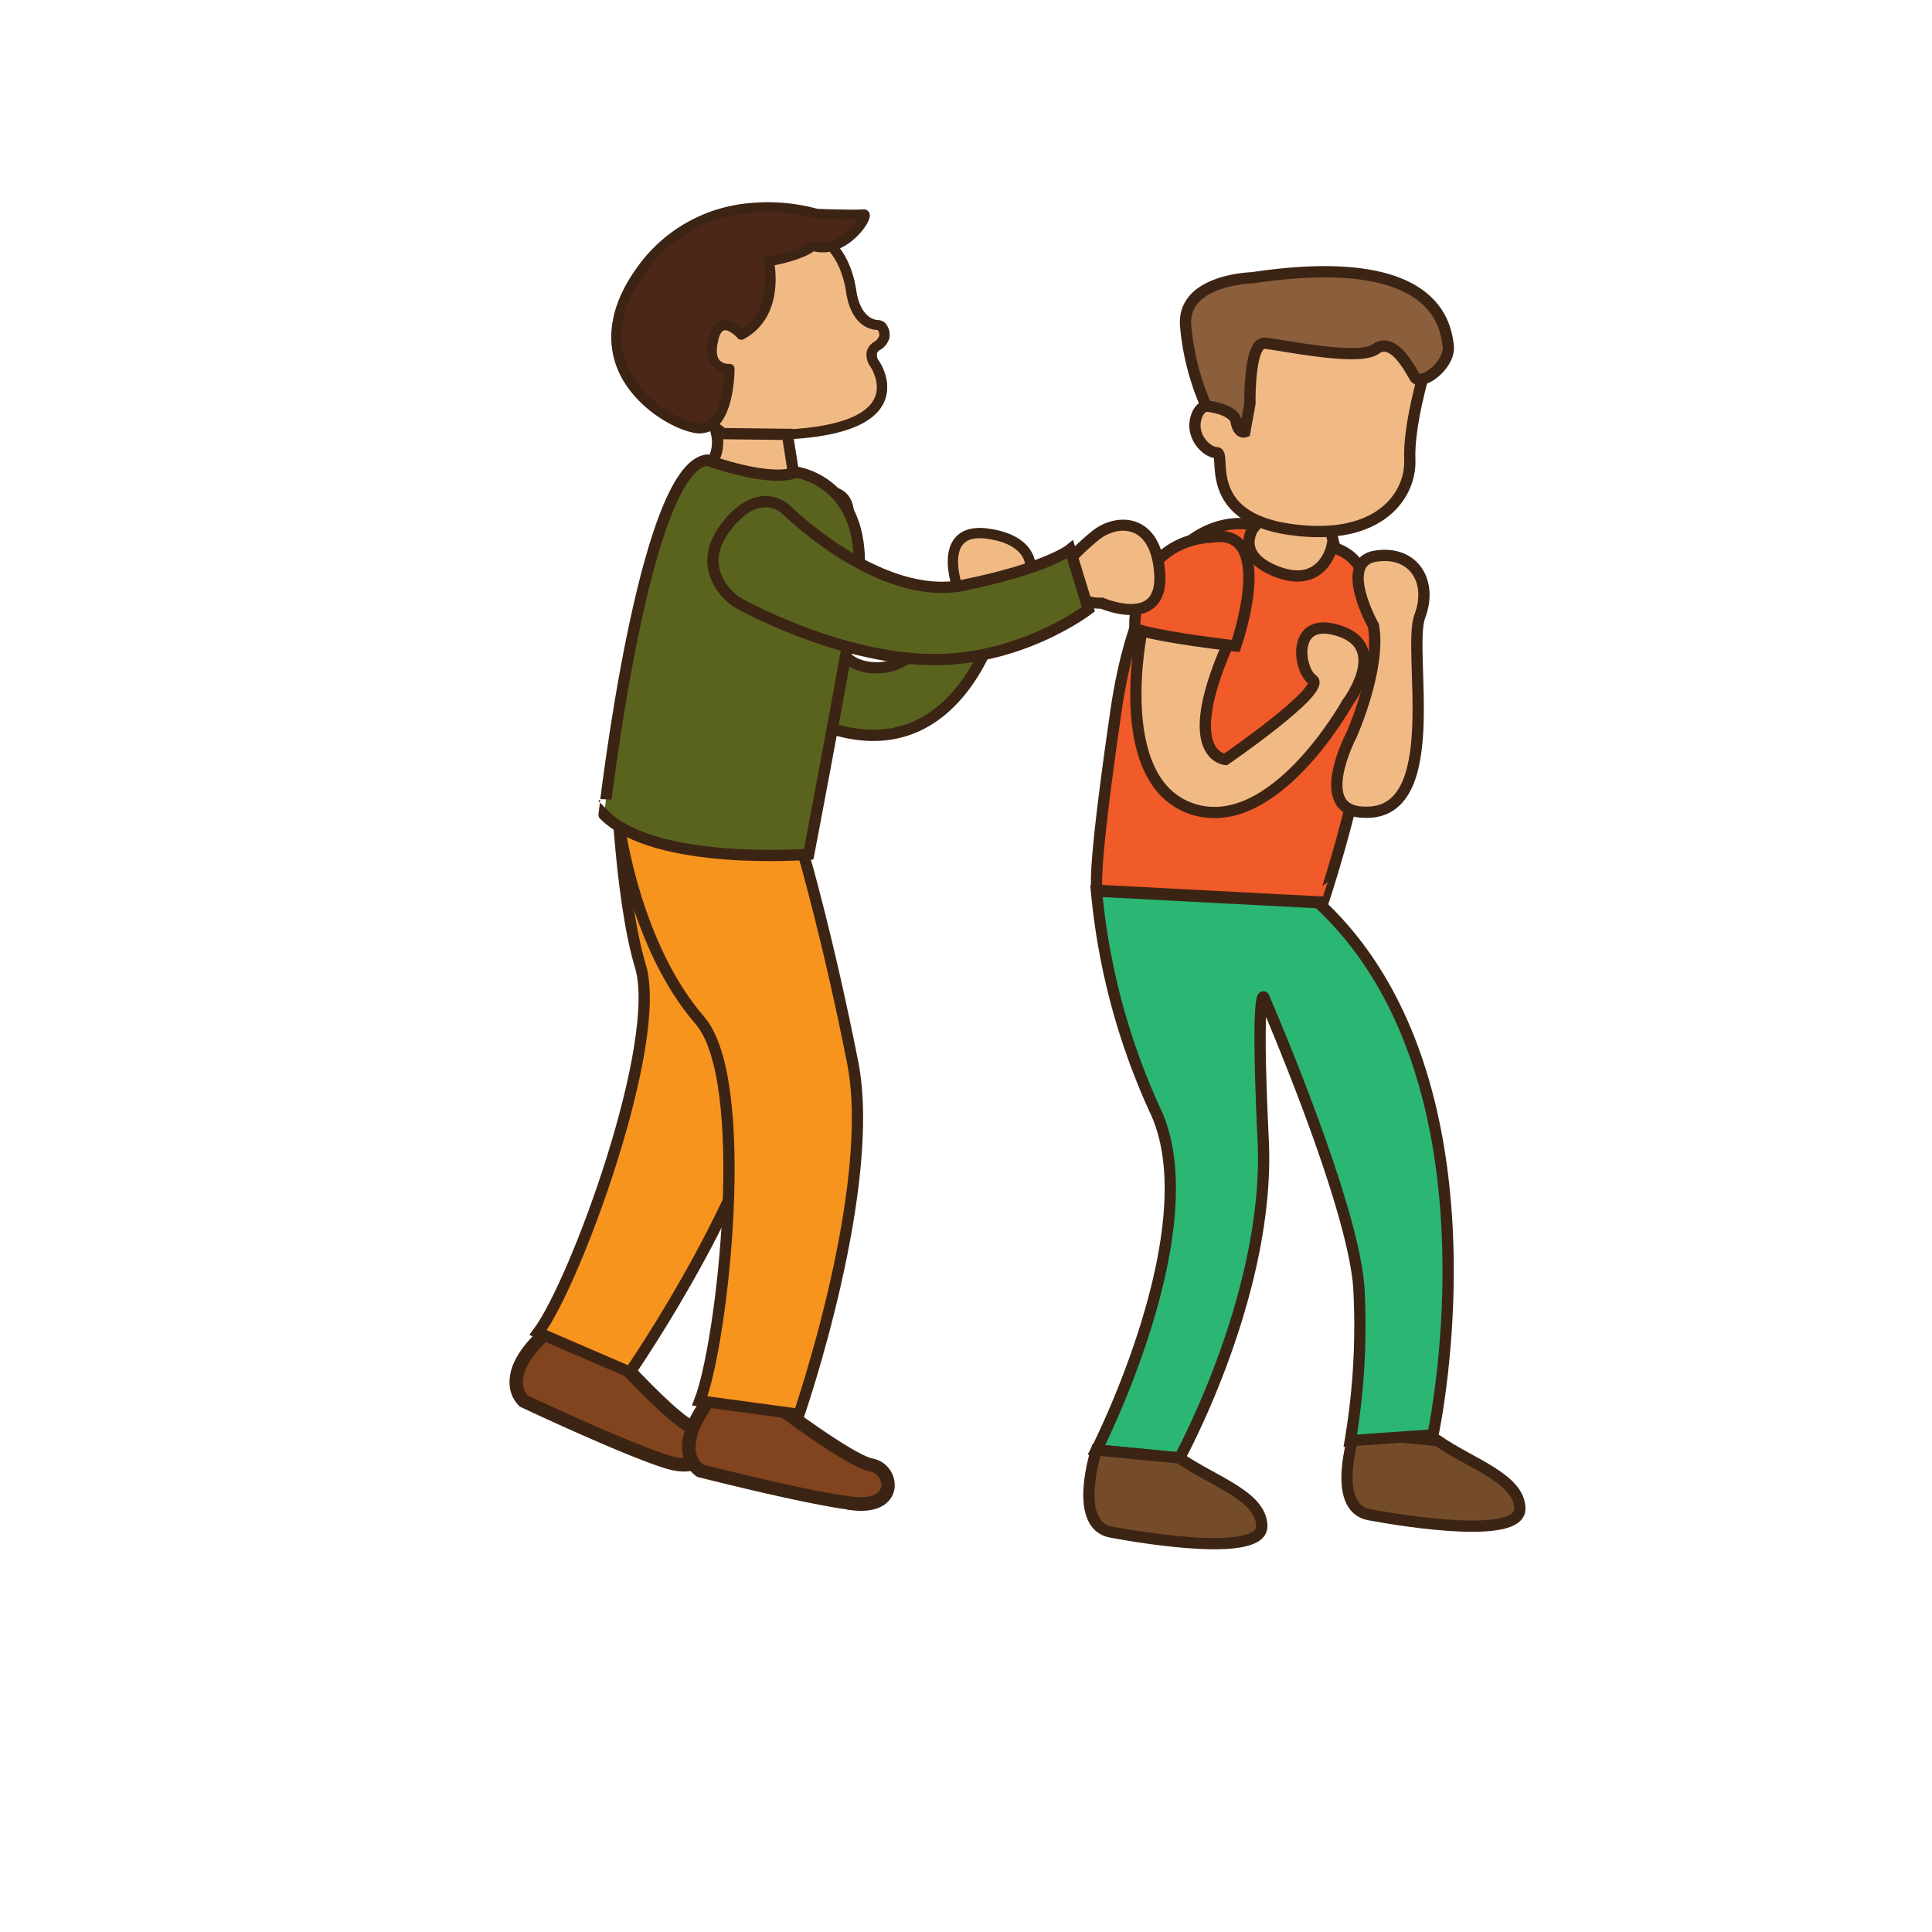 <svg id="i_was_hit" data-name="i was hit" xmlns="http://www.w3.org/2000/svg" viewBox="0 0 300 300"><defs><style>.cls-1,.cls-13,.cls-3,.cls-7{fill:#f1ba85;}.cls-1,.cls-10,.cls-11,.cls-12,.cls-13,.cls-2,.cls-3,.cls-4,.cls-7,.cls-9{stroke:#3c2415;stroke-miterlimit:10;}.cls-1{stroke-width:1.6px;}.cls-2{fill:#5a631e;}.cls-10,.cls-11,.cls-12,.cls-2,.cls-3,.cls-4,.cls-9{stroke-width:1.75px;}.cls-4{fill:#754c29;}.cls-5{fill:#81441e;}.cls-6{fill:#3c2415;}.cls-7{stroke-width:1.35px;}.cls-8{fill:#4b2718;}.cls-9{fill:#f7941e;}.cls-10{fill:#2bb673;}.cls-11{fill:#f15a29;}.cls-12{fill:#8b5e3c;}.cls-13{stroke-width:1.72px;}</style></defs><title>i was hit</title><path class="cls-1" d="M148.58,90.88s-3.16-9.17,4.88-8,7.47,6.79,4.87,9.62a36.42,36.42,0,0,1-5.94,5S148,95.37,148.58,90.88Z"/><path class="cls-2" d="M127.9,76.47s5-1.06,3.6,5.76-5.54,20.12,3.36,21.38,13.57-11.4,13.57-11.4l6.73,2.92s-5.34,22.94-24.26,18.48a16.92,16.92,0,0,1-12.62-13.92S120.85,77.72,127.9,76.47Z"/><path class="cls-3" d="M194.57,82s.91-.28.57-3.1S206.51,82,206.51,82l1.07,4.22-6.9,9.45S189.61,88.38,194.57,82Z"/><path class="cls-4" d="M210.34,222.45s-3.8,11.62,2.26,12.75S236,239,236,234.29s-7.65-7-12.78-10.6Z"/><path class="cls-5" d="M85.25,206.54l8.23,1.79s10.59,11.88,14,13.33,2.78,7.44-3.91,5.35-22.31-9.46-22.31-9.46-4.37-3.82,3.94-11"/><path class="cls-6" d="M102.57,227.77c-7-2.35-21.11-9-21.7-9.28a1,1,0,0,1-.24-.16,5.07,5.07,0,0,1-1.51-3.75c0-2.73,1.83-5.71,5.44-8.83a1.05,1.05,0,0,1,.9-.23l8.24,1.79a1,1,0,0,1,.56.32c2.9,3.26,11,12,13.67,13.07a4.25,4.25,0,0,1,2.46,5.24c-.68,1.86-2.89,3.38-7.09,2.06l-.73-.23M81.92,216.68c1.7.79,15.83,7.39,22,9.33,2.33.73,4.06.43,4.5-.79a2.14,2.14,0,0,0-1.31-2.6c-3.39-1.42-12.37-11.3-14.2-13.35l-7.38-1.59c-3.56,3.19-4.33,5.51-4.33,6.91a3.26,3.26,0,0,0,.71,2.09"/><path class="cls-5" d="M110.54,216.81l8.42.2s12.63,9.68,16.31,10.46,4.12,6.79-2.84,6-23.69-5.11-23.69-5.11-5-2.92,1.8-11.54"/><path class="cls-6" d="M131.54,234.39c-7.31-1-22.42-4.86-23.06-5a1.53,1.53,0,0,1-.27-.11,5.13,5.13,0,0,1-2.18-3.4c-.51-2.68.73-5.95,3.69-9.69a1,1,0,0,1,.84-.4L119,216a1.05,1.05,0,0,1,.62.21c3.45,2.66,13.06,9.67,15.88,10.27a4.23,4.23,0,0,1,3.4,4.68c-.32,2-2.21,3.86-6.57,3.36l-.77-.1m-22.36-7c1.82.46,16.93,4.29,23.37,5,2.42.28,4.06-.34,4.27-1.62a2.14,2.14,0,0,0-1.77-2.3c-3.6-.76-14.28-8.78-16.46-10.44l-7.55-.19c-2.9,3.81-3.22,6.23-3,7.6a3.19,3.19,0,0,0,1.1,1.92"/><path class="cls-7" d="M128.17,37.25s3.17,2,4.06,7.87c.7,4.54,3.05,5.22,4.05,5.3a.92.92,0,0,1,.64.22c.42.52,1.19,1.87-.69,3.06a1.81,1.81,0,0,0-.43,2.58s8,11-16.48,11.19c-1.16.37-.6,5.81-2.41,6.17-.15,0,0,.45,0,.57-.38.87-2,4-4.39-1,0-.09.54-4.23.54-4.23s.87-1.14-3.13-3.41c-4.77-2.71-5.76-9.25-5.76-9.25l2.37-15,14-5.56Z"/><path class="cls-6" d="M115.24,76.75c-1.24.13-2.36-.9-3.43-3.17-.12-.26-.14-.3.47-4.67a.81.81,0,0,1,.07-.22c0-.15-.28-1-2.82-2.42-5-2.86-6.09-9.51-6.13-9.79a1,1,0,0,1,0-.24l2.36-15a.76.76,0,0,1,.48-.6l14-5.55a.79.79,0,0,1,.43,0l7.61,1.46a.57.57,0,0,1,.27.11c.14.09,3.47,2.31,4.4,8.39.61,4,2.54,4.59,3.35,4.66a1.6,1.6,0,0,1,1.19.5,2.81,2.81,0,0,1,.64,2.16,3.06,3.06,0,0,1-1.53,2,.91.91,0,0,0-.44.55,1.5,1.5,0,0,0,.23,1c.08.11,2.33,3.28.9,6.5-1.69,3.79-7.66,5.77-17.72,5.88a9.87,9.87,0,0,0-.42,1.94c-.24,1.56-.5,3.3-1.52,4a.88.88,0,0,1-.08.37c-.34.78-1.1,2.1-2.35,2.23m-2-3.65c.79,1.62,1.46,2.17,1.8,2.13s.72-.51,1-1.17c-.16-.93.45-1.13.64-1.17.48-.09.78-2,.92-3,.25-1.62.45-2.9,1.41-3.2a.91.91,0,0,1,.23,0c9.38-.07,15.2-1.82,16.61-5,1.08-2.41-.74-5-.76-5a3.07,3.07,0,0,1-.47-2.14,2.4,2.4,0,0,1,1.12-1.53,1.74,1.74,0,0,0,.84-1,1.31,1.31,0,0,0-.26-.87l-.18,0c-1.17-.09-4-.86-4.74-6-.73-4.76-3.09-6.85-3.62-7.26l-7.22-1.38L107.21,41.9l-2.28,14.46c.15.83,1.29,6.28,5.35,8.58,2.18,1.24,3.35,2.36,3.57,3.42a1.52,1.52,0,0,1-.07.89c-.22,1.59-.45,3.32-.5,3.85"/><path class="cls-8" d="M115.09,52s-3.36-3.87-4.41.89,2.57,4.37,2.57,4.37.06,10-5.08,9.25S89,56.82,99.3,42.24s27.46-9.07,27.46-9.07,5.91.23,7.32.08c1.19-.13-3,6.5-7.92,4.91-1.8,1.6-6.78,2.4-6.78,2.4s1.83,8.11-4.29,11.42"/><path class="cls-6" d="M109.11,67.27a4.13,4.13,0,0,1-1,0c-3.53-.5-9.72-4.16-12.13-9.74-1.44-3.35-2.14-8.79,2.74-15.71a23.88,23.88,0,0,1,17.46-10.26,29.41,29.41,0,0,1,10.76.87c1.71.07,6,.19,7.12.08a.92.92,0,0,1,1,.85c.15,1.37-3,5.41-6.7,5.8h0a5.91,5.91,0,0,1-2-.14c-1.63,1.18-4.66,1.89-6.07,2.17.31,2.22.66,8.52-4.81,11.48a.77.77,0,0,1-.94-.17c-.37-.42-1.36-1.28-2-1.22s-.93,1.14-1.06,1.77c-.3,1.36-.21,2.37.27,2.91a1.94,1.94,0,0,0,1.47.54.78.78,0,0,1,.59.19.77.77,0,0,1,.25.56c0,.39,0,9.53-4.9,10m7.18-34.21a22.12,22.12,0,0,0-16.37,9.62c-3.59,5.09-4.46,9.88-2.58,14.22a16.29,16.29,0,0,0,10.93,8.83,2.62,2.62,0,0,0,.68,0c2.67-.28,3.41-5.19,3.52-7.79a3.2,3.2,0,0,1-1.91-1c-.83-.94-1-2.37-.63-4.27s1.22-2.83,2.41-3A4,4,0,0,1,115.21,51c5-3.17,3.44-10.22,3.42-10.29a.77.77,0,0,1,.62-.93c1.33-.21,5.06-1,6.4-2.21a.77.77,0,0,1,.74-.16,4.35,4.35,0,0,0,1.79.19h0c2.38-.25,4.36-2.39,5.07-3.56-2.14,0-6.31-.11-6.52-.12a.71.71,0,0,1-.2,0,28.13,28.13,0,0,0-10.24-.84"/><path class="cls-9" d="M95.52,117.7s.62,21.42,3.92,32.31c3.58,11.85-10,49-15.88,56.91l14.26,6.16s21.23-30.69,22.75-50.39,1.36-33.1,1.36-33.1S99.3,113.26,95.52,117.7Z"/><path class="cls-3" d="M110.7,71.56a6,6,0,0,0,.57-4.24l11,.13.91,5.81s-10.42,5.63-10.47,5.16S110.7,71.56,110.7,71.56Z"/><path class="cls-9" d="M96.19,128.38s2.42,18.46,12.47,30.05c8.12,9.36,3.56,49.91,0,59.1l15.4,2.09s12.18-35.28,8.34-54.66-7.61-32.25-7.61-32.25S98.64,123.08,96.19,128.38Z"/><path class="cls-2" d="M109.81,71.44s9.73,3.6,13.83,1.88c0,0,12.4,1.57,9.3,19.33s-7.37,40-7.37,40-23.77,1.88-31.77-6.14C93.8,126.53,99.89,72.48,109.81,71.44Z"/><path class="cls-10" d="M170.26,138.37a104.67,104.67,0,0,0,9.21,34.27c8.35,18.19-9.21,52.51-9.21,52.51l12.89,1.24s14.13-25.65,13-49.29.07-22.29.07-22.29,14.12,32.42,14.8,45.48a107.21,107.21,0,0,1-1.35,23.42l12.83-.9s11.93-55.17-17.79-82.64Z"/><path class="cls-11" d="M194.86,81.58s-16.64-5.18-21.6,29-2.27,27.7-2.27,27.7l34.45,1.8S222.91,88.54,206.79,85c0,0-1.45,6.48-8.49,3.78S194.86,81.58,194.86,81.58Z"/><path class="cls-3" d="M177.31,98s-4.91,23.32,7.76,27.59,24.15-16.45,24.15-16.45,6.52-8.55-1.13-11.14-6.53,6-4.28,7.54-13.51,12.39-13.51,12.39-7.21-.45.22-17.57C189.62,90.63,177.31,98,177.31,98Z"/><path class="cls-11" d="M188.05,83.42S176.2,83.3,176.2,97.61c3.74,1.35,15.68,2.7,15.68,2.7S198.46,81.63,188.05,83.42Z"/><path class="cls-3" d="M213.27,97.16s-5.6-9.91.35-10.81,8.88,4,6.85,9.34,4.07,31-8.66,30.43c-8.23-.14-1.92-12.07-1.92-12.07S214.47,103.77,213.27,97.16Z"/><path class="cls-4" d="M170.26,225.15s-3.8,11.62,2.26,12.75,23.41,3.83,23.41-.9-7.66-7-12.78-10.61Z"/><path class="cls-3" d="M191.94,64.86s-4.57-3.82-6-.57,1.42,6,3,6-2.57,10,11.51,11.94,18.68-5.62,18.46-10.83S221.11,58,221.11,58s1.28-7.64-14.26-6.4-13.56-2.19-13.56-2.19Z"/><path class="cls-12" d="M194.47,43.13s-11,.24-10.36,7.5a39.28,39.28,0,0,0,3.19,12.42s4.26.38,4.64,2.38,1.35,1.63,1.35,1.63l.8-4.4s-.19-9.55,2.29-9.36,14.57,2.85,17.24.9,5.2,2.85,6.07,4.36,5.63-1.82,5.18-5S222.84,38.88,194.47,43.13Z"/><path class="cls-13" d="M171.08,93.65s9.55,4.16,9-4.56-6.65-8.57-9.9-6A39.13,39.13,0,0,0,164.27,89S166.22,93.88,171.08,93.65Z"/><path class="cls-2" d="M114.29,93.44s-6.84-4.64-1.64-11.52S122,79.07,122,79.07s14.52,14.46,27.56,11.81,16.6-5.55,16.6-5.55L169,94.6s-10.92,8.44-25.57,7.79S114.29,93.44,114.29,93.44Z"/></svg>